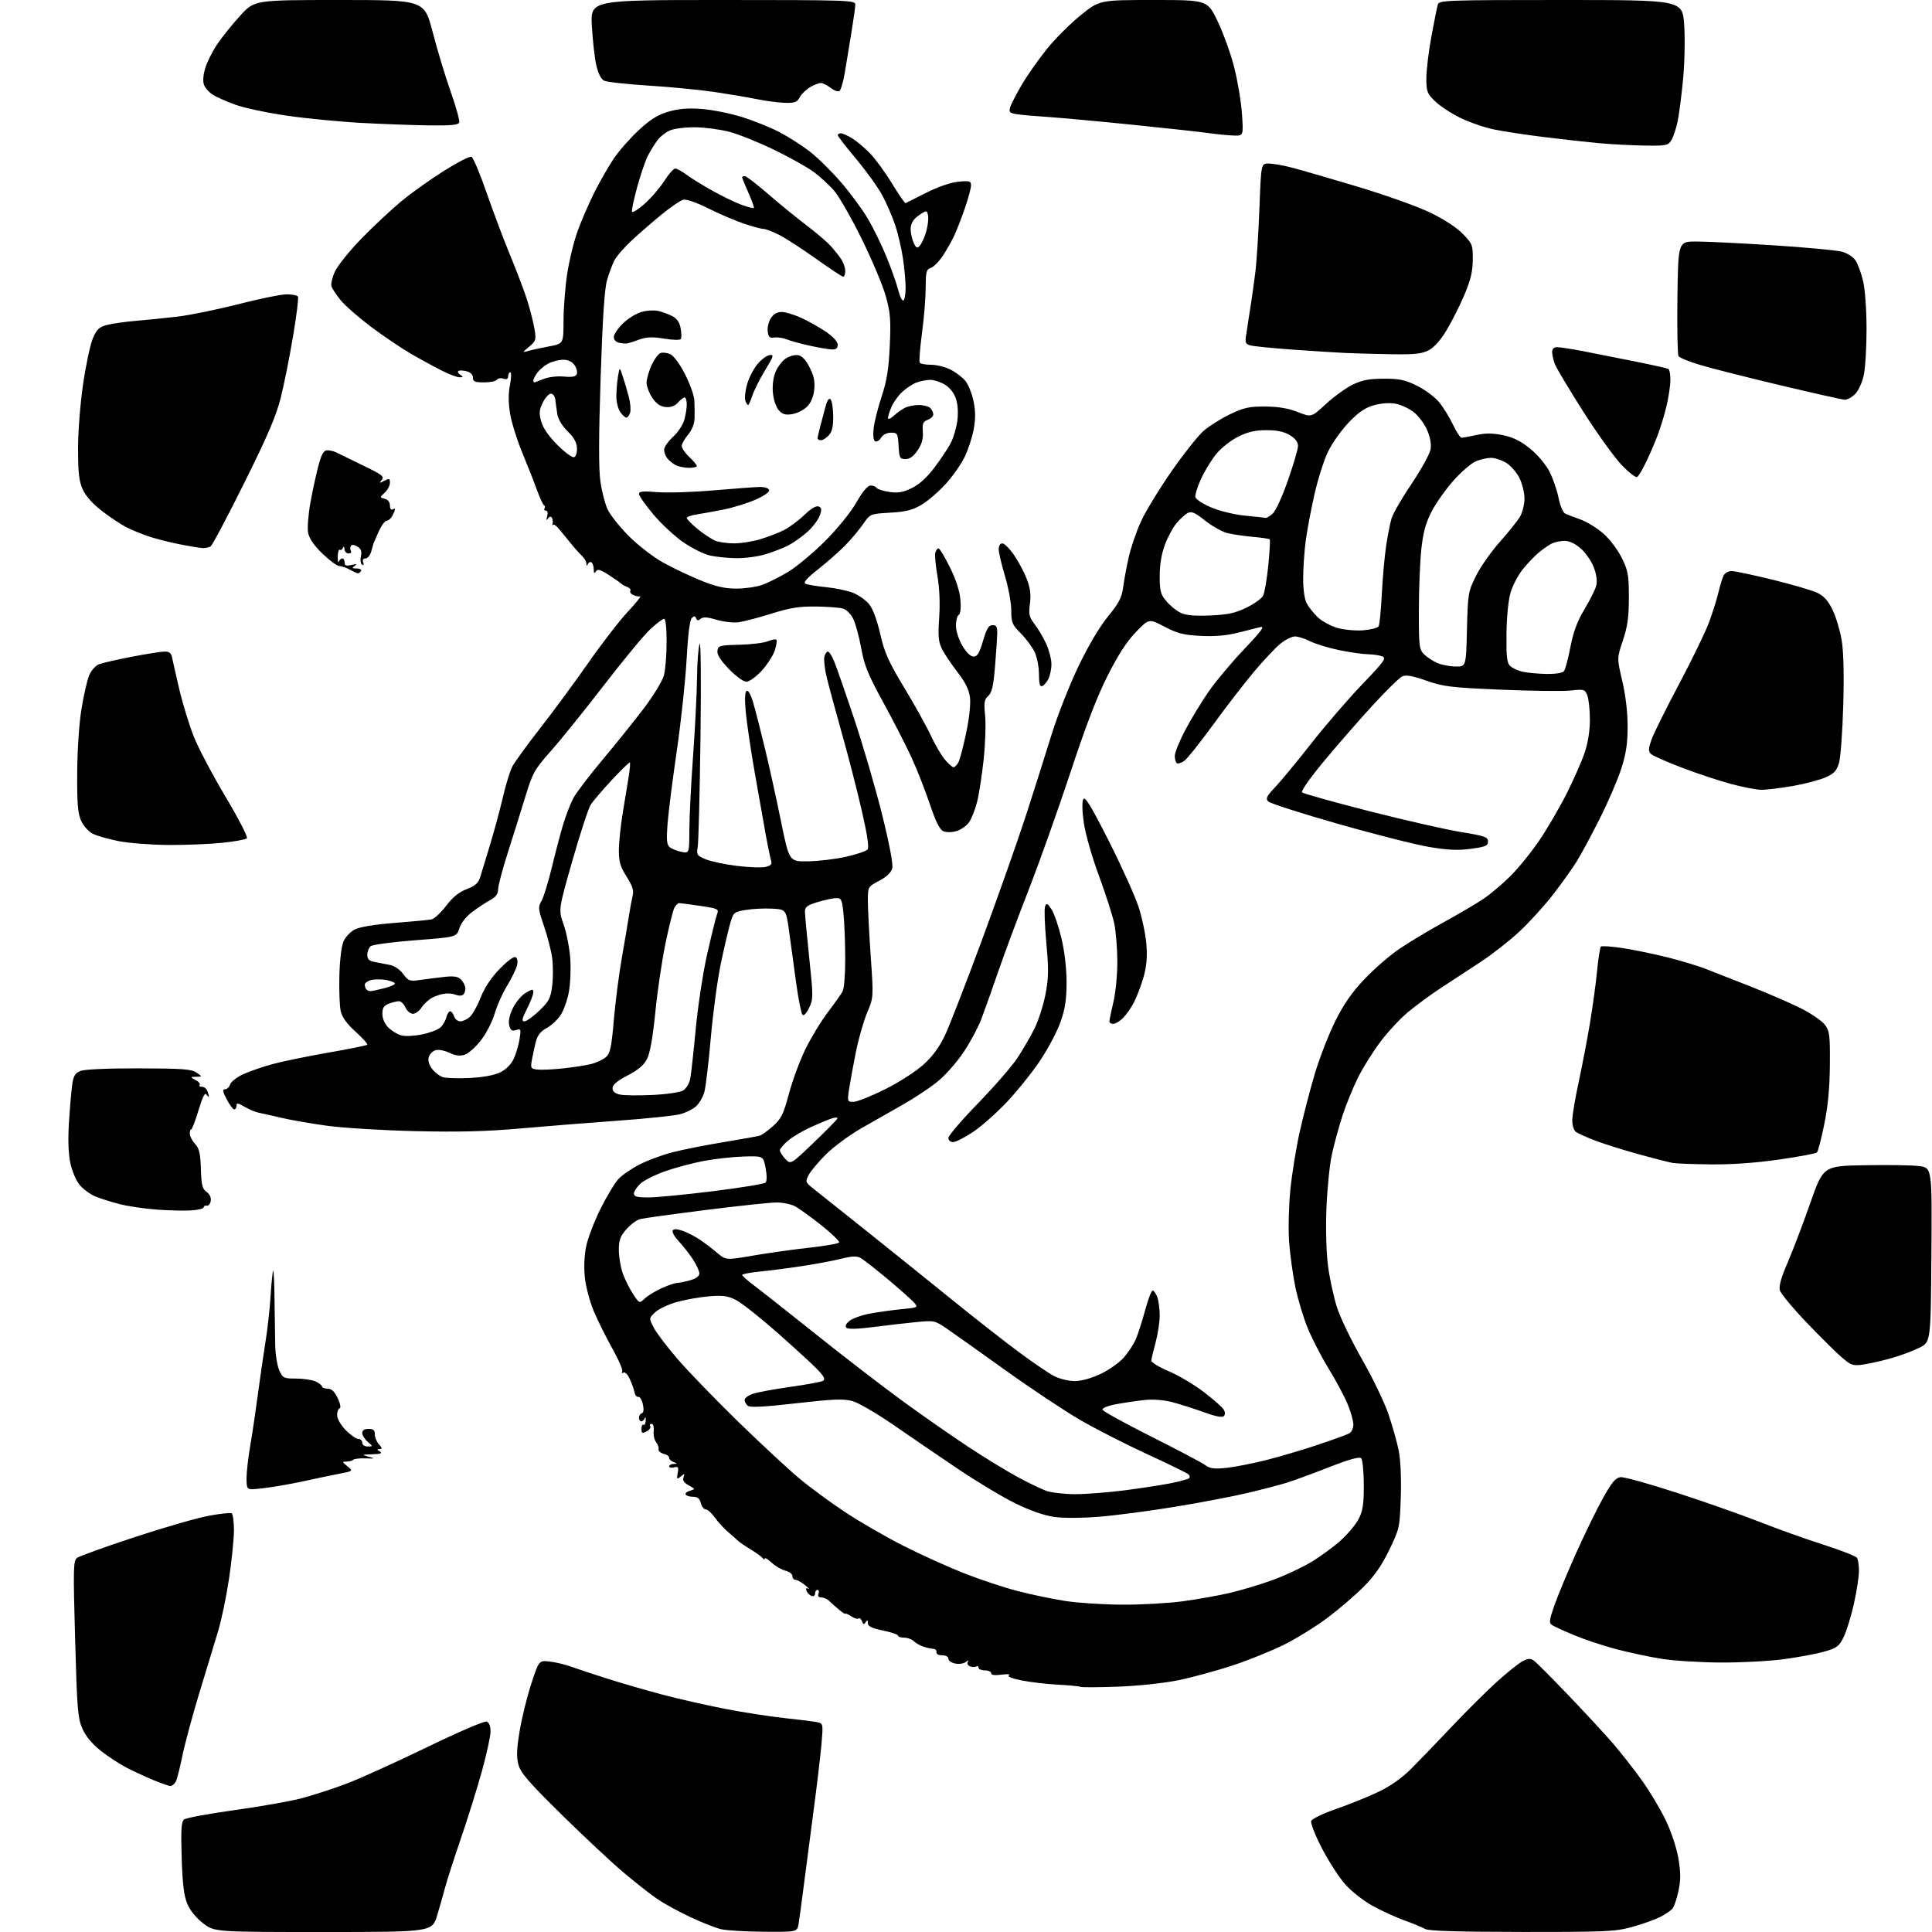 <?xml version="1.0" encoding="UTF-8" standalone="no"?>
<svg 
  version="1.1" 
  xmlns="http://www.w3.org/2000/svg" 
  xmlns:xlink="http://www.w3.org/1999/xlink" 
  xmlns:svg="http://www.w3.org/2000/svg"
  xmlns:rdf="http://www.w3.org/1999/02/22-rdf-syntax-ns#"
  xmlns:cc="http://creativecommons.org/ns#"
  xmlns:dc="http://purl.org/dc/elements/1.1/"
  viewBox="0 0 768 768"
  width="768"
  height="768"
>
<style>svg {background-color: white; }</style>"
<path stroke="none" fill="black" fill-rule="evenodd" d="M128.55,768.00C85.29,768.00 85.29,768.00 80.77,764.55C77.96,762.40 75.58,759.49 74.46,756.80C73.11,753.58 72.55,748.97 72.22,738.46C71.88,727.39 72.08,724.18 73.16,723.28C73.91,722.66 82.88,720.99 93.09,719.57C103.30,718.15 115.22,716.06 119.58,714.92C123.94,713.78 131.78,711.26 137.00,709.32C142.22,707.39 156.72,700.85 169.22,694.79C182.10,688.54 192.61,684.02 193.47,684.35C194.42,684.72 195.00,686.21 195.00,688.30C195.00,690.15 193.45,697.25 191.56,704.08C189.67,710.91 185.89,723.02 183.15,731.00C180.42,738.98 177.66,747.52 177.02,750.00C176.37,752.48 174.94,757.54 173.83,761.25C171.81,768.00 171.81,768.00 128.55,768.00zM303.70,767.90C296.44,767.84 288.76,767.39 286.63,766.89C284.49,766.39 279.02,764.23 274.45,762.09C269.89,759.95 263.98,756.72 261.33,754.92C258.67,753.11 252.57,748.31 247.76,744.26C242.96,740.20 231.86,729.82 223.10,721.19C210.20,708.49 206.97,704.74 206.09,701.50C205.25,698.41 205.37,695.33 206.59,688.00C207.46,682.77 209.54,674.35 211.21,669.27C214.24,660.05 214.24,660.05 218.37,660.47C220.64,660.71 224.53,661.63 227.00,662.52C229.47,663.42 236.26,665.65 242.07,667.49C247.88,669.33 257.78,672.19 264.07,673.84C270.36,675.49 281.35,677.97 288.50,679.35C295.65,680.73 306.23,682.37 312.00,682.98C317.77,683.59 323.57,684.32 324.87,684.60C327.21,685.09 327.24,685.23 326.55,693.30C326.16,697.81 324.74,709.83 323.38,720.00C322.03,730.17 320.27,743.67 319.46,750.00C318.65,756.33 317.75,762.96 317.45,764.75C316.91,768.00 316.91,768.00 303.70,767.90zM605.02,767.97C579.71,767.95 567.90,767.59 566.55,766.81C565.48,766.19 561.69,764.62 558.13,763.33C554.58,762.04 548.86,759.42 545.43,757.50C542.00,755.58 537.23,751.83 534.83,749.16C532.43,746.49 528.26,740.05 525.55,734.85C522.81,729.58 520.90,724.72 521.23,723.86C521.55,723.01 526.02,720.86 531.16,719.08C536.30,717.30 543.83,714.25 547.90,712.31C552.75,710.00 557.24,706.84 560.94,703.14C564.04,700.04 571.28,692.52 577.04,686.43C582.79,680.35 590.86,672.32 594.96,668.60C599.07,664.88 603.69,661.18 605.24,660.38C607.55,659.18 608.37,659.15 609.83,660.21C610.81,660.92 616.99,667.12 623.57,674.00C630.14,680.88 638.05,689.42 641.14,693.00C644.23,696.58 649.35,703.10 652.52,707.50C655.69,711.90 660.01,719.10 662.12,723.50C664.36,728.18 666.47,734.52 667.19,738.76C668.13,744.38 668.14,747.28 667.23,751.62C666.59,754.70 665.51,757.88 664.85,758.69C664.18,759.49 661.96,761.00 659.92,762.04C657.88,763.08 652.91,764.85 648.87,765.97C642.11,767.84 638.71,768.00 605.02,767.97zM67.71,709.96C67.05,709.93 64.03,708.88 61.00,707.62C57.98,706.35 53.22,704.16 50.44,702.74C47.66,701.32 43.00,698.28 40.09,695.98C36.62,693.23 34.09,690.21 32.76,687.18C30.92,683.03 30.63,679.47 29.86,651.54C29.06,622.93 29.13,620.40 30.69,619.25C31.62,618.56 41.86,614.88 53.44,611.07C65.02,607.25 78.26,603.43 82.85,602.57C87.44,601.71 91.60,601.25 92.10,601.56C92.59,601.87 93.00,604.90 93.00,608.31C92.99,611.71 92.12,620.35 91.05,627.50C89.98,634.65 88.01,644.10 86.68,648.50C85.34,652.90 81.99,663.92 79.23,673.00C76.47,682.08 73.43,693.33 72.49,698.00C71.55,702.67 70.37,707.29 69.86,708.25C69.35,709.21 68.38,709.98 67.71,709.96zM444.46,670.47C436.78,670.76 430.05,670.79 429.50,670.54C428.95,670.29 424.90,669.91 420.50,669.68C416.10,669.45 409.64,668.69 406.14,668.00C402.13,667.21 400.27,666.45 401.09,665.94C401.81,665.50 400.51,665.39 398.20,665.70C395.41,666.07 394.00,665.88 394.00,665.13C394.00,664.51 392.88,664.00 391.50,664.00C390.12,664.00 389.00,663.52 389.00,662.94C389.00,662.36 388.59,662.13 388.09,662.44C387.59,662.75 386.47,662.73 385.60,662.40C384.72,662.06 384.32,661.28 384.70,660.65C385.20,659.81 385.00,659.81 383.94,660.66C383.15,661.30 381.26,661.59 379.75,661.29C378.24,661.00 377.00,660.14 377.00,659.38C377.00,658.57 375.96,658.00 374.50,658.00C373.03,658.00 372.10,657.48 372.25,656.75C372.39,656.06 371.82,655.47 371.00,655.44C370.18,655.41 368.40,655.01 367.05,654.56C365.70,654.11 363.98,653.12 363.23,652.37C362.47,651.62 360.76,651.00 359.43,651.00C358.09,651.00 357.00,650.64 357.00,650.20C357.00,649.76 354.30,648.84 351.00,648.16C346.50,647.23 345.00,646.49 344.98,645.21C344.97,643.89 344.78,643.81 344.12,644.83C343.45,645.89 343.14,645.81 342.62,644.44C342.25,643.49 341.66,643.00 341.31,643.36C340.95,643.72 339.61,643.32 338.33,642.48C337.05,641.64 336.00,641.19 336.00,641.47C336.00,641.75 334.82,640.98 333.37,639.74C331.92,638.51 330.15,636.94 329.44,636.25C328.73,635.56 327.39,635.00 326.46,635.00C325.38,635.00 324.99,634.47 325.36,633.50C325.68,632.67 325.50,632.00 324.97,632.00C324.44,632.00 324.00,632.66 324.00,633.47C324.00,634.33 323.41,634.71 322.58,634.39C321.79,634.09 320.90,633.18 320.59,632.37C320.22,631.42 320.46,631.12 321.26,631.53C321.94,631.89 321.38,631.24 320.00,630.11C318.62,628.97 316.94,628.03 316.25,628.02C315.56,628.01 315.00,627.33 315.00,626.52C315.00,625.70 313.76,624.75 312.25,624.39C310.74,624.03 308.26,622.59 306.75,621.18C305.24,619.78 303.99,619.05 303.98,619.56C303.98,620.08 303.64,620.03 303.23,619.45C302.83,618.87 300.70,617.31 298.50,615.98C296.30,614.66 293.99,613.08 293.36,612.47C292.73,611.86 290.93,610.27 289.35,608.93C287.77,607.59 285.44,605.04 284.17,603.25C282.90,601.46 281.27,600.00 280.54,600.00C279.81,600.00 278.93,598.88 278.59,597.50C278.14,595.69 277.29,595.00 275.54,595.00C274.21,595.00 272.87,594.60 272.57,594.11C272.27,593.63 273.03,592.94 274.26,592.59C276.48,591.95 276.48,591.93 273.79,590.46C271.85,589.40 271.26,588.48 271.72,587.24C272.30,585.70 272.18,585.66 270.64,586.91C269.05,588.20 268.95,588.08 269.40,585.56C269.83,583.20 269.62,582.87 267.95,583.30C266.88,583.58 266.00,583.40 266.00,582.91C266.00,582.41 266.79,581.97 267.75,581.93C269.36,581.87 269.35,581.80 267.68,581.14C266.67,580.75 265.91,579.99 265.99,579.46C266.06,578.93 265.08,578.24 263.81,577.91C262.54,577.59 261.63,576.75 261.79,576.06C261.94,575.36 261.50,574.11 260.81,573.27C260.12,572.43 259.68,570.46 259.85,568.87C260.02,567.22 259.67,566.00 259.02,566.00C258.39,566.00 258.15,566.43 258.47,566.95C258.79,567.47 258.14,568.39 257.03,568.99C255.29,569.91 255.00,569.77 255.00,567.98C255.00,566.82 255.36,566.10 255.79,566.37C256.23,566.64 256.63,565.88 256.69,564.68C256.75,563.48 256.58,563.06 256.31,563.75C256.05,564.44 255.42,565.00 254.92,565.00C254.41,565.00 254.00,564.36 254.00,563.58C254.00,562.80 254.51,562.00 255.13,561.79C255.85,561.55 256.00,560.28 255.55,558.23C255.17,556.48 254.35,555.15 253.74,555.27C253.12,555.40 252.45,554.60 252.24,553.50C252.03,552.40 251.19,550.03 250.37,548.23C249.51,546.32 248.43,545.24 247.79,545.63C247.17,546.02 246.97,545.85 247.34,545.26C247.70,544.68 245.97,540.61 243.50,536.21C241.03,531.82 237.70,525.13 236.10,521.36C234.50,517.59 232.88,511.53 232.49,507.89C232.06,503.80 232.26,499.05 233.02,495.39C233.69,492.15 236.26,485.45 238.72,480.50C241.19,475.55 244.40,470.22 245.85,468.66C247.31,467.09 251.14,464.47 254.36,462.84C257.58,461.20 263.46,459.03 267.44,458.02C271.41,457.00 280.48,455.20 287.58,454.03C294.69,452.85 301.18,451.69 302.00,451.45C302.82,451.21 305.20,449.49 307.29,447.63C310.56,444.71 311.42,442.98 313.58,434.88C314.96,429.72 317.87,421.81 320.05,417.29C322.23,412.78 326.25,406.13 328.98,402.52C331.72,398.91 334.41,395.10 334.98,394.04C335.54,392.99 336.00,387.26 335.99,381.32C335.99,375.37 335.70,367.46 335.35,363.75C334.78,357.68 334.49,357.00 332.54,357.00C331.34,357.00 328.03,357.69 325.18,358.54C320.98,359.79 320.00,360.49 319.98,362.29C319.97,363.50 320.73,371.80 321.68,380.73C323.31,396.15 323.31,397.14 321.64,400.62C320.62,402.78 319.53,403.92 319.00,403.40C318.51,402.90 317.40,397.32 316.52,391.00C315.65,384.68 314.39,375.45 313.72,370.50C312.50,361.50 312.50,361.50 306.89,361.20C303.80,361.04 299.09,361.27 296.42,361.72C291.75,362.50 291.53,362.69 290.28,367.02C289.56,369.48 287.88,376.68 286.55,383.00C285.22,389.32 283.42,402.60 282.56,412.50C281.70,422.40 280.54,432.11 280.00,434.07C279.45,436.04 277.99,438.59 276.75,439.73C275.51,440.88 272.65,442.31 270.39,442.91C268.13,443.51 257.11,444.66 245.89,445.47C234.68,446.27 217.18,447.67 207.00,448.57C193.26,449.78 182.45,450.05 165.00,449.64C152.07,449.34 136.32,448.37 130.00,447.50C123.67,446.63 115.58,445.23 112.00,444.38C108.42,443.54 104.38,442.63 103.00,442.36C101.62,442.10 99.04,441.03 97.25,439.98C94.60,438.42 94.00,438.34 94.00,439.53C94.00,440.34 93.60,441.00 93.10,441.00C92.61,441.00 91.26,439.20 90.12,437.00C88.48,433.86 88.34,433.00 89.45,433.00C90.23,433.00 91.14,432.14 91.47,431.09C91.80,430.04 94.08,428.24 96.53,427.09C98.98,425.94 104.25,424.11 108.24,423.02C112.23,421.93 122.25,419.87 130.50,418.44C138.75,417.00 145.72,415.59 146.00,415.31C146.28,415.02 144.19,412.70 141.37,410.14C137.90,407.00 135.98,404.37 135.45,402.00C135.01,400.07 134.76,393.80 134.90,388.06C135.03,382.09 135.71,376.22 136.49,374.37C137.24,372.58 139.25,370.40 140.99,369.50C142.98,368.47 148.82,367.51 156.82,366.88C163.80,366.33 170.41,365.70 171.51,365.48C172.62,365.26 175.24,362.84 177.33,360.10C179.97,356.63 182.46,354.61 185.53,353.44C188.93,352.14 190.15,351.05 190.90,348.63C191.44,346.91 193.23,341.00 194.90,335.50C196.56,330.00 198.84,321.54 199.96,316.69C201.09,311.85 202.74,306.46 203.64,304.73C204.54,303.00 209.50,296.16 214.67,289.54C219.85,282.92 228.45,271.24 233.79,263.60C239.13,255.95 246.19,246.80 249.48,243.27C252.77,239.74 255.02,236.95 254.48,237.08C253.94,237.21 252.72,236.97 251.76,236.55C250.80,236.13 250.26,235.38 250.57,234.89C250.88,234.39 250.31,233.68 249.31,233.32C248.32,232.95 247.28,232.38 247.00,232.06C246.72,231.74 244.53,230.20 242.12,228.64C238.64,226.38 237.57,226.08 236.89,227.15C236.26,228.14 236.03,227.91 236.02,226.31C236.01,225.10 235.59,223.86 235.09,223.55C234.58,223.24 233.94,223.55 233.66,224.24C233.32,225.10 233.13,225.01 233.08,223.97C233.04,223.13 232.21,221.73 231.25,220.86C230.29,219.98 228.15,217.58 226.50,215.52C224.85,213.46 222.76,210.91 221.85,209.85C220.94,208.79 220.00,208.27 219.76,208.71C219.52,209.14 219.48,208.90 219.67,208.16C219.85,207.42 219.72,206.36 219.38,205.80C218.98,205.16 218.40,205.29 217.81,206.14C217.15,207.09 217.06,206.82 217.50,205.25C217.89,203.87 217.70,203.00 217.01,203.00C216.39,203.00 216.14,202.59 216.45,202.09C216.76,201.58 216.67,201.02 216.26,200.84C215.84,200.65 214.53,197.80 213.34,194.50C212.15,191.20 209.52,184.53 207.50,179.68C205.49,174.82 203.36,167.98 202.78,164.47C202.06,160.14 202.04,156.46 202.72,153.04C203.26,150.27 203.33,148.00 202.86,148.00C202.39,148.00 202.00,148.71 202.00,149.57C202.00,150.66 201.42,150.95 200.08,150.53C199.03,150.19 197.88,150.39 197.53,150.96C197.17,151.53 194.88,152.00 192.44,152.00C188.75,152.00 188.00,151.68 188.00,150.11C188.00,148.90 187.05,147.98 185.38,147.56C183.94,147.20 182.49,147.17 182.16,147.51C181.83,147.84 182.22,148.53 183.03,149.04C184.26,149.82 184.21,149.97 182.72,149.98C181.74,149.99 178.59,148.82 175.72,147.38C172.85,145.93 167.35,142.94 163.50,140.71C159.65,138.49 152.43,133.62 147.45,129.88C142.47,126.13 137.04,121.37 135.38,119.29C133.72,117.20 132.10,114.78 131.77,113.90C131.45,113.03 132.05,110.37 133.11,108.01C134.17,105.64 138.96,99.68 143.77,94.75C148.57,89.82 155.77,83.10 159.76,79.82C163.75,76.54 171.32,71.16 176.58,67.85C181.84,64.54 186.71,62.06 187.40,62.33C188.10,62.59 190.82,69.04 193.45,76.66C196.08,84.27 200.38,95.67 203.01,102.00C205.63,108.33 208.68,116.42 209.77,120.00C210.87,123.58 212.09,128.50 212.50,130.95C213.18,135.05 213.02,135.58 210.37,137.80C207.54,140.18 207.53,140.20 210.00,139.50C211.38,139.10 215.09,138.30 218.25,137.70C224.00,136.62 224.00,136.62 224.01,127.56C224.01,122.58 224.66,114.21 225.45,108.97C226.24,103.73 228.09,96.08 229.57,91.97C231.04,87.86 234.06,80.90 236.26,76.50C238.47,72.10 241.97,66.00 244.04,62.95C246.11,59.89 250.57,54.84 253.94,51.71C258.58,47.42 261.46,45.63 265.75,44.38C269.89,43.18 273.47,42.89 279.01,43.32C283.19,43.64 290.40,45.10 295.05,46.55C299.70,48.01 306.43,50.73 310.00,52.60C313.57,54.47 319.06,58.01 322.20,60.47C325.33,62.93 330.89,68.45 334.54,72.72C338.20,77.00 342.92,83.42 345.03,87.00C347.14,90.58 350.44,97.33 352.36,102.02C354.28,106.70 356.39,112.66 357.04,115.25C357.70,117.85 358.63,119.73 359.12,119.43C359.60,119.13 360.00,116.86 360.00,114.38C360.00,111.91 359.52,106.65 358.94,102.69C358.35,98.74 356.96,92.80 355.86,89.50C354.75,86.20 352.47,80.92 350.79,77.77C349.12,74.62 344.44,68.10 340.40,63.27C336.36,58.45 333.04,54.16 333.03,53.75C333.01,53.34 333.56,53.00 334.25,53.00C334.94,53.01 336.95,53.89 338.72,54.97C340.49,56.05 343.69,58.74 345.83,60.95C347.98,63.15 351.93,68.57 354.61,72.98C357.30,77.39 359.72,80.89 360.00,80.75C360.27,80.61 363.98,78.75 368.24,76.60C372.96,74.23 377.92,72.52 380.99,72.23C385.46,71.80 386.00,71.96 386.00,73.70C386.00,74.77 384.93,78.77 383.62,82.57C382.32,86.38 380.42,91.30 379.40,93.50C378.39,95.70 376.30,99.38 374.78,101.68C373.25,103.98 371.10,106.15 370.00,106.50C368.25,107.06 368.00,108.02 367.98,114.32C367.97,118.27 367.31,126.40 366.51,132.39C365.71,138.39 365.30,143.67 365.59,144.14C365.88,144.62 367.91,145.00 370.10,145.00C372.29,145.00 375.82,145.89 377.95,146.97C380.07,148.06 382.73,150.11 383.85,151.53C384.97,152.96 386.39,156.55 387.00,159.51C387.81,163.40 387.82,166.51 387.05,170.70C386.46,173.89 384.83,178.86 383.42,181.75C382.01,184.64 378.58,189.49 375.79,192.54C373.01,195.58 368.71,199.26 366.23,200.71C362.71,202.78 360.02,203.45 353.82,203.80C345.92,204.26 345.92,204.26 343.07,208.38C341.50,210.65 338.26,214.49 335.86,216.93C333.46,219.36 328.65,223.60 325.16,226.34C320.76,229.80 319.23,231.54 320.16,232.03C320.90,232.42 324.57,233.04 328.32,233.40C332.07,233.77 336.90,234.78 339.07,235.64C341.24,236.51 344.09,238.50 345.40,240.07C346.94,241.89 348.55,246.17 349.88,251.93C351.62,259.50 353.17,262.96 359.53,273.51C363.70,280.43 368.44,288.96 370.06,292.48C371.69,296.00 374.18,300.25 375.60,301.94C377.02,303.62 378.57,305.00 379.05,305.00C379.54,305.00 380.40,304.12 380.98,303.04C381.56,301.96 382.95,296.67 384.08,291.29C385.32,285.35 385.91,279.80 385.57,277.18C385.18,274.13 383.72,271.18 380.62,267.18C378.20,264.05 375.43,259.94 374.48,258.04C373.04,255.19 372.84,252.99 373.34,245.54C373.73,239.84 373.47,233.73 372.65,229.00C371.93,224.88 371.54,220.71 371.79,219.75C372.03,218.79 372.61,218.00 373.06,218.00C373.52,218.00 375.57,221.39 377.62,225.54C380.02,230.41 381.50,234.96 381.78,238.41C382.06,241.71 381.80,244.00 381.11,244.43C380.50,244.81 380.00,246.74 380.00,248.72C380.00,250.78 381.09,254.19 382.54,256.66C384.14,259.39 385.80,261.00 387.01,261.00C388.50,261.00 389.34,259.61 390.77,254.75C392.21,249.86 393.03,248.50 394.55,248.50C396.13,248.50 396.48,249.17 396.41,252.00C396.36,253.93 395.95,259.88 395.51,265.23C394.89,272.76 394.29,275.34 392.84,276.64C391.26,278.07 391.07,279.25 391.60,284.41C391.94,287.76 391.68,295.64 391.01,301.92C390.35,308.20 389.16,315.85 388.37,318.92C387.59,321.99 386.12,325.62 385.12,326.99C384.12,328.36 381.87,329.89 380.14,330.39C378.25,330.93 376.16,330.93 374.95,330.39C373.52,329.75 371.93,326.52 369.57,319.49C367.72,314.00 364.40,305.57 362.18,300.77C359.96,295.97 354.92,286.16 350.98,278.97C345.04,268.12 343.57,264.49 342.35,257.70C341.54,253.19 340.12,247.94 339.19,246.04C338.19,243.99 336.48,242.29 335.00,241.89C333.62,241.51 328.79,241.15 324.26,241.10C317.78,241.02 314.05,241.62 306.76,243.90C301.67,245.49 295.80,247.04 293.73,247.34C291.63,247.64 287.73,247.22 284.91,246.38C281.19,245.27 279.50,245.17 278.52,245.98C277.54,246.80 277.07,246.75 276.72,245.79C276.36,244.80 275.96,244.77 275.01,245.67C274.20,246.43 273.47,252.22 272.93,262.17C272.47,270.60 270.72,286.91 269.04,298.42C267.36,309.92 265.71,322.98 265.36,327.44C264.87,333.92 265.04,335.78 266.22,336.76C267.03,337.44 269.11,338.27 270.85,338.62C274.00,339.25 274.00,339.25 274.03,329.88C274.04,324.72 274.71,311.50 275.51,300.50C276.30,289.50 277.01,275.55 277.08,269.50C277.14,263.45 277.60,257.38 278.08,256.00C278.60,254.52 278.75,269.87 278.45,293.50C278.16,315.50 277.67,334.96 277.35,336.75C276.82,339.77 277.05,340.12 280.52,341.57C282.58,342.43 288.19,343.62 292.99,344.21C297.79,344.80 302.93,344.98 304.42,344.61C306.47,344.10 306.97,343.49 306.52,342.08C306.20,341.06 305.29,336.68 304.49,332.36C303.70,328.04 301.72,316.85 300.08,307.50C298.45,298.15 296.81,287.07 296.43,282.89C295.99,277.92 296.11,275.05 296.80,274.62C297.43,274.23 298.49,276.16 299.44,279.44C300.32,282.45 302.42,290.67 304.12,297.71C305.82,304.74 308.67,317.70 310.46,326.50C313.72,342.50 313.72,342.50 321.19,342.39C325.29,342.33 332.07,341.52 336.25,340.59C340.42,339.66 344.29,338.35 344.85,337.69C345.54,336.85 344.81,331.96 342.51,321.99C340.68,314.02 337.09,300.10 334.53,291.06C331.98,282.01 329.28,272.01 328.53,268.82C327.79,265.63 327.42,262.12 327.71,261.01C328.00,259.90 328.62,259.00 329.10,259.00C329.58,259.00 330.66,260.66 331.51,262.68C332.36,264.70 335.93,274.94 339.44,285.43C342.96,295.92 347.97,313.07 350.58,323.54C353.58,335.56 355.09,343.52 354.68,345.14C354.25,346.83 352.51,348.51 349.52,350.10C345.00,352.50 345.00,352.50 344.99,358.00C344.98,361.02 345.49,370.93 346.12,380.00C347.26,396.50 347.26,396.50 344.69,402.57C343.28,405.91 341.23,413.11 340.15,418.57C339.06,424.03 337.86,430.64 337.47,433.25C336.80,437.85 336.85,438.00 339.30,438.00C340.68,438.00 346.34,435.74 351.86,432.98C357.58,430.11 364.17,425.87 367.20,423.10C370.83,419.78 373.52,416.09 375.72,411.38C377.50,407.59 384.18,390.36 390.57,373.07C396.95,355.78 404.81,333.51 408.02,323.57C411.23,313.63 415.73,299.43 418.02,292.00C420.31,284.57 425.07,272.48 428.59,265.11C432.61,256.72 437.01,249.26 440.40,245.11C444.81,239.72 445.93,237.58 446.46,233.50C446.82,230.75 447.82,225.35 448.68,221.50C449.55,217.65 451.73,211.28 453.52,207.36C455.31,203.43 460.74,194.49 465.60,187.50C470.45,180.51 476.24,173.21 478.46,171.27C480.68,169.34 485.43,166.36 489.00,164.65C494.54,162.01 496.61,161.56 503.00,161.61C508.19,161.64 512.17,162.32 515.91,163.79C521.31,165.93 521.31,165.93 527.03,160.63C530.18,157.72 534.94,154.27 537.62,152.95C541.41,151.10 544.18,150.56 550.00,150.54C556.24,150.51 558.46,150.97 563.23,153.31C566.38,154.86 570.33,157.79 572.01,159.81C573.69,161.84 576.19,165.86 577.56,168.75C578.94,171.64 580.47,174.00 580.98,174.00C581.49,174.00 584.16,173.52 586.92,172.92C590.60,172.14 593.44,172.16 597.54,173.01C601.56,173.84 604.57,175.34 608.27,178.36C611.18,180.73 614.49,184.65 615.91,187.42C617.29,190.10 618.92,194.78 619.53,197.83C620.13,200.87 621.28,203.69 622.07,204.09C622.85,204.50 625.60,205.56 628.17,206.46C630.73,207.36 634.87,209.90 637.36,212.09C639.90,214.32 643.12,218.58 644.69,221.79C647.20,226.89 647.50,228.57 647.50,237.50C647.50,245.37 646.99,249.00 645.13,254.57C642.75,261.65 642.75,261.65 644.88,270.70C646.21,276.40 647.00,283.08 647.00,288.75C647.00,295.64 646.41,299.58 644.46,305.62C643.07,309.96 639.21,318.90 635.89,325.50C632.57,332.10 628.45,339.75 626.73,342.50C625.02,345.25 620.81,351.14 617.37,355.59C613.94,360.04 607.87,366.71 603.88,370.41C599.89,374.10 592.99,379.50 588.56,382.40C584.13,385.31 577.15,389.87 573.05,392.55C568.95,395.23 562.98,399.60 559.79,402.25C556.59,404.91 551.56,410.33 548.60,414.29C545.64,418.26 541.65,424.65 539.75,428.50C537.84,432.35 535.10,439.10 533.66,443.50C532.22,447.90 530.31,454.88 529.42,459.00C528.53,463.12 527.57,472.80 527.27,480.50C526.96,488.85 527.22,498.09 527.93,503.39C528.58,508.27 530.16,515.59 531.45,519.64C532.74,523.69 537.22,532.99 541.41,540.32C545.61,547.64 550.34,557.47 551.94,562.15C553.53,566.84 555.38,573.42 556.04,576.79C556.76,580.44 557.08,587.90 556.83,595.21C556.43,607.23 556.33,607.69 552.23,616.15C549.23,622.35 546.33,626.51 542.00,630.84C538.67,634.17 532.30,639.64 527.83,643.00C523.37,646.37 515.62,651.18 510.63,653.69C505.63,656.20 496.28,659.98 489.85,662.09C483.41,664.20 473.71,666.84 468.29,667.94C462.69,669.08 452.38,670.18 444.46,670.47zM684.00,660.88C676.02,660.84 665.52,660.19 660.66,659.43C655.80,658.67 647.57,656.92 642.37,655.54C637.18,654.16 629.68,651.67 625.72,650.00C621.75,648.34 617.83,646.55 617.00,646.02C615.69,645.19 615.80,644.20 617.85,638.28C619.15,634.55 623.03,625.20 626.48,617.50C629.92,609.80 634.76,599.90 637.22,595.50C640.73,589.21 642.22,587.44 644.18,587.20C645.55,587.03 655.86,589.90 667.09,593.57C678.31,597.23 693.05,602.43 699.84,605.11C706.62,607.79 717.85,611.80 724.79,614.02C731.73,616.24 737.76,618.60 738.19,619.28C738.62,619.95 738.97,622.30 738.96,624.50C738.96,626.70 738.07,632.51 736.98,637.42C735.90,642.33 734.08,648.27 732.94,650.62C731.09,654.44 730.27,655.07 725.30,656.51C722.24,657.41 714.95,658.77 709.11,659.55C703.28,660.33 691.98,660.93 684.00,660.88zM446.00,637.88C453.43,637.93 464.29,637.32 470.14,636.54C475.99,635.77 484.55,634.23 489.16,633.14C493.77,632.04 501.33,629.76 505.96,628.07C510.60,626.38 517.37,623.23 521.02,621.06C524.67,618.89 530.01,615.00 532.88,612.42C535.75,609.84 539.01,605.94 540.13,603.75C541.75,600.57 542.15,597.87 542.14,590.25C542.12,585.00 541.65,580.25 541.08,579.68C540.37,578.97 536.38,580.08 528.27,583.25C521.80,585.79 514.25,588.56 511.50,589.41C508.75,590.26 501.77,592.08 496.00,593.45C490.23,594.83 477.26,597.30 467.19,598.95C457.12,600.61 443.55,602.39 437.04,602.92C430.05,603.48 422.67,603.52 419.03,603.00C415.13,602.45 409.49,600.48 403.68,597.64C398.63,595.17 388.43,589.05 381.00,584.05C373.57,579.05 362.02,571.17 355.33,566.54C348.64,561.91 341.21,557.59 338.83,556.94C335.28,555.98 331.25,556.14 316.53,557.82C303.75,559.28 298.19,559.57 297.28,558.82C296.57,558.23 296.00,557.18 296.00,556.48C296.00,555.77 297.44,554.69 299.20,554.08C300.96,553.47 307.69,552.22 314.16,551.31C320.63,550.41 326.50,549.31 327.20,548.88C328.14,548.30 327.55,547.12 324.99,544.43C323.07,542.43 315.90,535.85 309.06,529.81C302.21,523.78 294.81,517.92 292.60,516.79C289.28,515.10 287.41,514.84 281.82,515.31C278.11,515.62 272.35,516.64 269.04,517.57C265.72,518.50 261.87,520.32 260.48,521.61C257.94,523.96 257.94,523.96 259.87,527.75C260.93,529.83 265.31,535.58 269.59,540.52C273.88,545.46 284.66,556.59 293.56,565.26C302.46,573.92 313.28,583.98 317.62,587.60C321.95,591.23 330.23,597.32 336.00,601.13C341.77,604.95 352.12,610.93 359.00,614.42C365.88,617.92 376.78,622.85 383.23,625.39C389.68,627.93 399.35,631.14 404.73,632.52C410.10,633.90 418.55,635.65 423.50,636.42C428.45,637.18 438.57,637.84 446.00,637.88zM427.16,593.96C431.37,593.98 440.37,593.29 447.16,592.42C453.95,591.54 462.34,590.24 465.81,589.53C469.27,588.81 472.39,587.94 472.74,587.59C473.08,587.25 472.95,586.56 472.43,586.07C471.92,585.58 464.53,581.97 456.01,578.05C447.49,574.13 435.49,568.00 429.34,564.43C423.19,560.86 409.91,552.03 399.83,544.80C389.75,537.58 379.26,530.14 376.53,528.26C371.69,524.93 371.38,524.86 364.53,525.52C360.66,525.89 353.00,526.77 347.50,527.48C341.11,528.31 337.14,528.43 336.50,527.82C335.84,527.19 336.25,526.25 337.68,525.07C338.89,524.09 342.49,522.80 345.68,522.20C348.88,521.60 354.56,520.80 358.30,520.43C365.03,519.76 365.07,519.74 363.30,517.73C362.31,516.61 357.57,512.41 352.76,508.39C347.96,504.37 343.12,500.60 342.02,500.01C340.55,499.22 338.50,499.33 334.26,500.40C331.09,501.20 324.00,502.52 318.50,503.34C313.00,504.17 305.46,505.13 301.75,505.50C298.04,505.86 295.01,506.46 295.03,506.83C295.05,507.20 297.17,509.07 299.74,511.00C302.32,512.92 313.44,521.70 324.46,530.50C335.48,539.31 351.02,551.27 359.00,557.08C366.98,562.89 378.79,571.12 385.25,575.37C391.71,579.61 400.44,584.94 404.66,587.21C408.87,589.49 413.93,591.92 415.91,592.63C417.88,593.33 422.95,593.93 427.16,593.96zM100.25,591.99C98.26,592.00 98.00,591.50 98.00,587.63C98.00,585.23 98.65,579.49 99.45,574.88C100.24,570.27 101.61,561.10 102.48,554.50C103.35,547.90 104.72,538.45 105.52,533.50C106.33,528.55 107.26,520.23 107.58,515.00C107.91,509.77 108.37,505.31 108.59,505.08C108.82,504.85 109.06,509.92 109.12,516.33C109.19,522.75 109.32,531.04 109.40,534.75C109.48,538.46 110.21,542.96 111.02,544.75C112.40,547.81 112.79,548.00 117.70,548.00C120.56,548.00 124.05,548.52 125.45,549.16C126.85,549.80 128.00,550.70 128.00,551.16C128.00,551.62 129.01,552.01 130.25,552.03C131.85,552.06 133.00,553.14 134.25,555.78C135.27,557.96 135.58,559.64 135.00,559.83C134.45,560.02 134.00,561.25 134.00,562.57C134.00,563.94 135.46,566.46 137.42,568.48C139.30,570.42 141.55,572.00 142.42,572.00C143.29,572.00 144.00,572.67 144.00,573.50C144.00,574.37 144.91,575.00 146.15,575.00C148.31,575.00 148.31,575.00 146.15,573.13C144.97,572.11 144.00,570.53 144.00,569.63C144.00,568.56 144.85,568.00 146.50,568.00C148.40,568.00 149.00,568.52 149.00,570.17C149.00,571.37 149.74,573.17 150.65,574.17C151.97,575.63 152.02,576.00 150.90,576.02C149.76,576.03 149.78,576.21 151.00,577.00C152.10,577.71 151.30,578.00 148.00,578.10C143.81,578.23 143.71,578.29 146.50,579.05C149.25,579.79 149.14,579.85 145.29,579.72C142.98,579.64 140.77,579.90 140.38,580.29C139.99,580.68 138.79,581.00 137.72,581.00C135.93,581.00 135.96,581.15 138.11,582.88C140.43,584.77 140.43,584.77 134.47,585.92C131.18,586.56 125.58,587.73 122.00,588.53C118.42,589.33 112.58,590.43 109.00,590.98C105.42,591.53 101.49,591.99 100.25,591.99zM487.50,583.51C490.80,583.16 497.93,581.76 503.35,580.40C508.76,579.03 517.99,576.30 523.85,574.33C529.71,572.37 535.29,570.34 536.25,569.84C537.27,569.31 537.99,567.80 537.98,566.21C537.96,564.72 536.91,561.02 535.64,558.00C534.37,554.98 531.04,548.77 528.24,544.21C525.45,539.66 521.71,532.46 519.95,528.23C518.19,524.00 515.93,516.53 514.92,511.63C513.92,506.74 512.80,498.63 512.44,493.62C512.08,488.57 512.30,479.36 512.93,473.00C513.56,466.68 515.23,456.32 516.64,450.00C518.05,443.68 520.73,433.32 522.61,427.00C524.49,420.68 528.15,411.23 530.75,406.00C534.21,399.06 537.37,394.51 542.49,389.12C546.35,385.05 552.65,379.61 556.50,377.03C560.35,374.44 568.23,369.72 574.00,366.54C579.77,363.36 586.75,359.26 589.50,357.44C592.25,355.62 597.13,351.51 600.36,348.31C603.58,345.12 608.81,338.65 611.99,333.95C615.17,329.25 620.05,320.87 622.84,315.32C625.62,309.78 628.82,302.50 629.95,299.15C631.24,295.32 632.00,290.48 632.00,286.10C632.00,282.27 631.55,277.95 631.01,276.51C630.05,274.00 629.78,273.92 624.26,274.50C621.09,274.83 608.60,274.67 596.50,274.15C576.68,273.30 573.76,272.95 567.00,270.57C561.58,268.66 558.93,268.18 557.46,268.85C556.33,269.35 551.13,274.43 545.89,280.13C540.65,285.84 531.94,295.81 526.53,302.30C520.81,309.18 517.08,314.47 517.60,314.98C518.10,315.47 530.04,318.81 544.15,322.41C558.25,326.01 574.68,329.75 580.65,330.73C590.24,332.29 591.50,332.73 591.50,334.50C591.50,336.21 590.53,336.63 584.72,337.41C579.59,338.10 575.56,337.93 568.22,336.70C562.87,335.81 546.59,331.69 532.03,327.54C517.48,323.39 504.95,319.37 504.19,318.62C503.02,317.44 503.43,316.58 506.94,312.87C509.22,310.47 515.66,302.65 521.27,295.50C526.87,288.35 535.96,277.82 541.45,272.09C550.24,262.94 551.20,261.59 549.47,260.91C548.39,260.49 545.79,260.11 543.71,260.07C541.62,260.03 536.47,259.29 532.26,258.42C528.05,257.55 522.91,255.97 520.84,254.92C518.77,253.86 516.04,253.00 514.77,253.00C513.50,253.00 510.85,254.33 508.88,255.95C506.92,257.57 502.17,262.63 498.34,267.20C494.51,271.76 487.21,281.23 482.12,288.24C477.02,295.25 471.92,301.65 470.77,302.45C469.62,303.26 468.30,303.68 467.84,303.40C467.38,303.11 467.00,301.80 467.00,300.49C467.00,299.17 468.84,294.60 471.09,290.34C473.33,286.07 477.50,279.20 480.34,275.08C483.18,270.96 489.55,263.34 494.50,258.14C501.45,250.84 502.93,248.83 501.00,249.29C499.62,249.62 495.57,250.63 492.00,251.54C487.59,252.66 482.87,253.06 477.31,252.78C470.48,252.43 468.08,251.82 462.92,249.12C456.73,245.88 456.73,245.88 451.56,251.22C447.98,254.91 444.51,260.27 440.33,268.53C436.11,276.86 431.62,288.55 425.53,307.00C420.72,321.57 413.28,342.50 408.99,353.50C404.70,364.50 399.17,379.35 396.71,386.50C394.25,393.65 391.24,402.11 390.02,405.30C388.81,408.50 385.63,414.37 382.97,418.36C380.30,422.34 375.63,427.61 372.58,430.05C369.54,432.50 363.32,436.61 358.77,439.18C354.22,441.75 346.75,446.01 342.16,448.64C337.58,451.28 331.38,455.86 328.38,458.84C325.38,461.82 322.26,465.52 321.46,467.08C320.04,469.83 320.10,469.98 323.75,472.84C325.81,474.45 335.60,482.25 345.50,490.17C355.40,498.09 370.48,510.21 379.00,517.11C387.52,524.02 399.18,533.14 404.89,537.38C410.60,541.63 417.00,545.98 419.10,547.05C421.20,548.12 424.85,549.00 427.21,549.00C429.85,549.00 433.82,547.90 437.51,546.16C440.81,544.59 444.98,541.65 446.76,539.62C448.54,537.59 450.71,534.25 451.57,532.21C452.44,530.17 454.08,525.01 455.23,520.75C456.38,516.49 457.71,513.00 458.19,513.00C458.66,513.00 459.49,514.15 460.02,515.57C460.56,516.98 461.00,520.26 461.00,522.86C461.00,525.45 460.28,530.26 459.40,533.54C458.51,536.82 457.73,540.08 457.65,540.80C457.57,541.52 460.61,543.40 464.50,545.04C468.35,546.66 474.60,550.35 478.39,553.24C482.18,556.13 485.77,559.28 486.37,560.22C487.08,561.35 487.12,562.28 486.47,562.93C485.83,563.57 483.07,563.03 478.50,561.36C474.65,559.96 469.02,558.17 466.00,557.38C462.59,556.49 458.41,556.17 455.00,556.52C451.98,556.84 446.90,557.59 443.71,558.19C440.33,558.82 438.07,559.74 438.27,560.39C438.46,561.00 447.14,565.79 457.57,571.03C467.99,576.26 477.64,581.36 479.01,582.34C481.03,583.80 482.63,584.02 487.50,583.51zM740.89,542.39C736.66,543.02 735.96,542.81 732.38,539.79C730.23,537.98 723.89,531.72 718.29,525.87C712.68,520.03 707.83,514.16 707.50,512.84C707.09,511.23 708.12,507.62 710.58,501.97C712.60,497.31 716.63,486.75 719.52,478.50C724.78,463.50 724.78,463.50 741.14,463.20C750.14,463.03 759.87,463.17 762.76,463.52C768.03,464.15 768.03,464.15 767.76,498.82C767.50,533.50 767.50,533.50 762.93,535.77C760.42,537.02 755.47,538.86 751.93,539.87C748.39,540.88 743.43,542.02 740.89,542.39zM256.33,516.16C257.52,515.04 260.52,513.21 263.00,512.08C265.48,510.96 268.18,510.03 269.00,510.02C269.82,510.00 272.19,509.52 274.25,508.95C276.73,508.26 278.00,507.32 278.00,506.19C278.00,505.24 276.81,502.67 275.36,500.48C273.91,498.29 271.39,495.08 269.75,493.34C268.11,491.60 267.06,489.71 267.41,489.15C267.84,488.45 269.08,488.48 271.27,489.23C273.05,489.84 276.07,491.38 278.00,492.65C279.93,493.93 283.08,496.32 285.01,497.97C288.53,500.97 288.53,500.97 299.51,499.09C305.56,498.06 315.57,496.65 321.77,495.97C327.97,495.29 333.28,494.36 333.56,493.91C333.84,493.45 330.64,490.35 326.44,487.02C322.24,483.68 317.53,480.29 315.95,479.48C314.38,478.66 311.12,478.00 308.70,478.00C306.28,478.00 293.65,479.34 280.65,480.98C267.64,482.62 255.88,484.24 254.51,484.59C253.14,484.93 250.67,486.75 249.01,488.64C246.55,491.44 246.00,492.95 246.00,496.91C246.00,499.57 246.69,503.72 247.54,506.12C248.39,508.53 250.22,512.23 251.62,514.35C254.16,518.20 254.16,518.20 256.33,516.16zM76.25,481.15C73.64,481.34 67.45,481.21 62.50,480.85C57.55,480.50 50.75,479.49 47.40,478.62C44.04,477.74 39.71,476.36 37.77,475.55C35.83,474.74 33.09,472.71 31.69,471.05C30.23,469.30 28.64,465.58 27.95,462.26C27.16,458.50 26.98,452.88 27.42,446.08C27.78,440.35 28.36,433.67 28.69,431.25C29.17,427.74 29.82,426.62 31.90,425.75C33.51,425.07 42.36,424.67 55.14,424.69C72.57,424.73 76.14,424.99 78.11,426.37C80.45,428.00 80.45,428.00 77.97,428.04C75.50,428.07 75.50,428.07 77.78,429.34C79.04,430.03 79.75,430.92 79.36,431.30C78.98,431.69 79.37,432.00 80.23,432.00C81.08,432.00 82.06,432.71 82.39,433.58C82.73,434.45 82.99,435.46 82.98,435.83C82.98,436.20 82.57,435.87 82.09,435.11C81.47,434.13 80.52,436.01 78.91,441.36C77.65,445.56 76.33,449.00 75.98,449.00C75.62,449.00 75.39,449.82 75.47,450.83C75.54,451.84 76.50,453.63 77.61,454.81C79.19,456.51 79.66,458.56 79.85,464.67C80.06,471.09 80.44,472.62 82.11,473.79C83.32,474.64 83.98,476.05 83.78,477.35C83.60,478.53 82.90,479.39 82.23,479.25C81.55,479.11 81.00,479.41 81.00,479.90C81.00,480.40 78.86,480.96 76.25,481.15zM257.75,476.00C260.91,476.00 272.47,474.88 283.43,473.52C294.39,472.16 303.78,470.62 304.30,470.10C304.88,469.52 304.90,467.31 304.34,464.33C303.44,459.50 303.44,459.50 295.47,459.74C291.09,459.88 283.90,460.69 279.50,461.54C275.10,462.39 268.26,464.22 264.31,465.62C260.36,467.02 255.97,469.23 254.56,470.53C253.15,471.84 252.00,473.60 252.00,474.45C252.00,475.67 253.23,476.00 257.75,476.00zM323.41,454.26C328.41,449.46 332.67,445.15 332.87,444.66C333.07,444.18 332.17,444.12 330.87,444.52C329.57,444.92 325.80,446.47 322.50,447.96C319.20,449.45 315.04,451.91 313.25,453.43C311.46,454.94 310.00,456.67 310.00,457.27C310.00,457.88 310.97,459.41 312.16,460.67C314.32,462.97 314.32,462.97 323.41,454.26zM680.20,462.86C673.22,462.79 666.38,462.54 665.00,462.30C663.62,462.07 657.68,460.56 651.79,458.94C645.90,457.33 638.06,454.88 634.37,453.49C630.68,452.10 627.06,450.46 626.33,449.86C625.60,449.25 625.00,447.23 625.00,445.36C625.00,443.49 626.10,436.86 627.45,430.62C628.80,424.39 630.81,413.93 631.92,407.39C633.02,400.85 634.34,391.32 634.84,386.21C635.34,381.09 636.04,376.63 636.38,376.28C636.73,375.94 640.69,376.22 645.20,376.91C649.70,377.60 657.68,379.25 662.93,380.58C668.18,381.91 674.73,383.87 677.49,384.94C680.24,386.00 688.35,389.17 695.50,391.99C702.65,394.80 711.84,398.79 715.93,400.85C720.02,402.92 724.30,405.85 725.43,407.38C727.29,409.87 727.49,411.47 727.40,423.32C727.33,432.50 726.66,439.66 725.17,446.93C724.00,452.67 722.69,457.70 722.27,458.12C721.85,458.54 715.07,459.81 707.20,460.94C697.95,462.27 688.42,462.95 680.20,462.86zM378.89,454.00C377.80,454.00 377.00,453.30 377.00,452.35C377.00,451.45 382.29,445.26 388.76,438.60C395.22,431.95 402.27,423.84 404.42,420.59C406.56,417.34 409.61,412.09 411.19,408.94C412.77,405.78 414.74,399.66 415.58,395.35C416.85,388.74 416.91,385.50 415.93,374.78C415.29,367.78 415.06,361.28 415.43,360.33C416.00,358.84 416.37,359.02 418.02,361.53C419.08,363.14 420.85,368.35 421.97,373.10C423.22,378.44 423.99,385.14 423.98,390.62C423.96,397.37 423.39,401.11 421.58,406.24C420.27,409.94 416.67,416.78 413.57,421.43C410.48,426.09 404.55,433.50 400.40,437.91C396.25,442.32 390.14,447.74 386.82,449.96C383.49,452.18 379.92,454.00 378.89,454.00zM259.50,435.26C265.16,434.98 270.42,434.19 271.61,433.45C272.77,432.73 274.01,430.70 274.36,428.94C274.71,427.19 275.70,418.27 276.56,409.13C277.43,399.84 279.46,386.54 281.17,379.01C282.86,371.59 284.60,364.55 285.05,363.37C285.82,361.35 285.44,361.16 278.39,360.11C274.28,359.50 270.50,359.00 269.99,359.00C269.49,359.00 268.62,359.84 268.07,360.87C267.52,361.90 265.92,368.31 264.52,375.12C263.11,381.93 261.31,394.20 260.50,402.39C259.55,412.05 258.41,418.52 257.27,420.82C255.99,423.38 253.83,425.24 249.50,427.50C245.33,429.67 243.50,431.21 243.50,432.55C243.50,433.89 244.42,434.68 246.50,435.12C248.15,435.47 254.00,435.53 259.50,435.26zM186.83,428.51C192.04,428.24 196.54,427.41 198.83,426.29C201.09,425.19 203.14,423.15 204.16,421.00C205.08,419.07 206.14,415.54 206.52,413.15C207.17,409.07 207.08,408.84 205.14,409.46C203.49,409.98 202.94,409.59 202.43,407.58C202.02,405.95 202.54,403.52 203.88,400.75C205.02,398.39 207.32,395.65 208.98,394.67C211.66,393.09 212.00,393.07 212.00,394.48C212.00,395.35 210.87,398.30 209.48,401.03C207.48,404.99 207.27,406.00 208.47,406.00C209.29,406.00 211.95,404.09 214.39,401.75C218.27,398.01 218.89,396.82 219.51,391.83C219.89,388.71 219.89,383.76 219.50,380.83C219.10,377.90 217.64,372.18 216.25,368.12C213.91,361.29 213.84,360.54 215.26,358.12C216.11,356.68 217.98,350.55 219.44,344.50C220.89,338.45 222.94,330.71 223.99,327.31C225.04,323.91 226.80,319.41 227.89,317.31C228.99,315.21 234.23,308.32 239.53,302.00C244.84,295.68 252.25,286.45 256.00,281.50C259.75,276.55 263.31,270.70 263.91,268.50C264.50,266.30 264.99,260.34 264.99,255.25C265.00,249.61 264.60,246.00 263.98,246.00C263.42,246.00 260.98,247.82 258.57,250.05C256.15,252.27 247.86,262.28 240.14,272.30C232.43,282.31 222.92,294.10 219.02,298.50C212.43,305.94 211.72,307.20 208.89,316.50C207.21,322.00 204.08,332.01 201.92,338.75C199.76,345.49 198.00,352.15 198.00,353.55C198.00,355.37 197.11,356.58 194.86,357.80C193.14,358.73 189.93,360.85 187.73,362.50C185.30,364.32 183.29,366.87 182.61,369.00C181.50,372.50 181.50,372.50 165.09,373.76C156.07,374.45 148.08,375.52 147.34,376.13C146.60,376.74 146.00,378.28 146.00,379.54C146.00,381.30 146.71,381.98 149.00,382.42C150.65,382.74 153.37,383.26 155.03,383.59C156.80,383.93 159.00,385.44 160.28,387.18C162.34,389.98 162.82,390.15 167.00,389.55C169.47,389.20 173.78,388.65 176.57,388.34C180.52,387.91 182.01,388.15 183.32,389.46C184.24,390.39 185.00,391.98 185.00,393.01C185.00,394.04 184.53,395.17 183.95,395.53C183.38,395.89 182.14,395.85 181.20,395.44C180.27,395.03 178.38,394.82 177.00,394.96C175.62,395.09 173.33,395.81 171.90,396.55C170.47,397.29 168.54,399.05 167.63,400.45C166.71,401.85 165.14,403.00 164.14,403.00C163.14,403.00 161.81,401.88 161.18,400.50C160.56,399.12 159.39,398.00 158.59,398.00C157.79,398.00 155.98,398.44 154.57,398.98C152.58,399.73 152.00,400.65 152.00,403.02C152.00,404.93 152.91,407.00 154.41,408.50C155.74,409.83 158.09,411.23 159.63,411.62C161.17,412.01 164.87,411.81 167.86,411.18C170.85,410.56 174.09,409.33 175.06,408.45C176.03,407.57 177.09,405.76 177.43,404.43C177.76,403.09 178.45,402.00 178.95,402.00C179.45,402.00 180.15,402.90 180.50,404.00C180.85,405.10 181.95,406.00 182.96,406.00C183.96,406.00 185.67,405.21 186.76,404.25C187.84,403.29 189.79,399.80 191.08,396.51C192.62,392.59 195.23,388.66 198.63,385.15C201.75,381.93 204.30,380.07 205.00,380.50C205.70,380.93 205.90,382.25 205.51,383.83C205.15,385.26 203.35,388.93 201.51,391.97C199.67,395.01 197.47,399.98 196.61,403.00C195.75,406.02 193.35,410.72 191.27,413.42C189.20,416.13 186.28,418.75 184.80,419.24C182.84,419.89 181.12,419.68 178.60,418.48C176.69,417.57 174.21,417.11 173.11,417.47C172.01,417.82 170.81,419.03 170.45,420.17C170.03,421.50 170.49,423.18 171.73,424.85C172.80,426.28 174.76,427.79 176.09,428.19C177.42,428.60 182.25,428.74 186.83,428.51zM224.00,424.69C228.12,424.24 233.14,423.45 235.16,422.93C237.17,422.40 239.73,421.19 240.84,420.24C242.56,418.77 243.05,416.49 244.00,405.50C244.62,398.35 246.04,387.32 247.15,381.00C248.26,374.68 249.55,367.02 250.02,364.00C250.49,360.98 251.17,357.34 251.52,355.92C252.00,354.01 251.37,352.07 249.08,348.47C246.59,344.54 246.00,342.55 246.01,338.05C246.01,335.00 246.72,328.23 247.58,323.00C248.44,317.77 249.51,311.25 249.95,308.50C250.39,305.75 250.59,303.32 250.40,303.10C250.20,302.89 247.00,305.99 243.27,309.99C239.55,313.99 235.74,318.45 234.82,319.89C233.90,321.32 230.63,331.30 227.56,342.05C221.97,361.60 221.97,361.60 224.06,367.55C225.21,370.82 226.39,376.88 226.69,381.00C226.98,385.12 226.72,391.17 226.11,394.44C225.50,397.71 223.99,401.86 222.75,403.67C221.51,405.47 219.03,407.75 217.22,408.72C214.95,409.94 213.67,411.55 213.03,413.99C212.53,415.92 211.83,419.15 211.46,421.17C210.84,424.65 210.96,424.87 213.65,425.17C215.22,425.35 219.88,425.14 224.00,424.69zM442.55,407.00C441.70,407.00 441.00,406.58 441.00,406.06C441.00,405.55 441.72,402.06 442.60,398.31C443.48,394.56 444.18,387.34 444.16,382.22C444.14,377.12 443.60,370.37 442.96,367.22C442.31,364.07 439.56,355.49 436.85,348.14C434.06,340.59 431.44,331.41 430.83,327.04C430.16,322.34 430.09,318.67 430.64,317.69C431.33,316.45 433.70,320.35 440.76,334.29C445.83,344.30 451.15,356.08 452.58,360.45C454.01,364.82 455.43,371.60 455.72,375.50C456.11,380.60 455.77,384.27 454.54,388.52C453.59,391.78 451.92,396.20 450.82,398.35C449.72,400.51 447.76,403.33 446.46,404.63C445.16,405.94 443.40,407.00 442.55,407.00zM147.22,394.00C147.71,394.00 150.11,393.50 152.56,392.88C155.00,392.27 157.00,391.42 157.00,390.99C157.00,390.57 155.45,389.93 153.56,389.58C151.67,389.22 148.97,389.22 147.56,389.57C146.15,389.93 145.00,390.77 145.00,391.44C145.00,392.12 145.30,392.97 145.67,393.33C146.03,393.70 146.73,394.00 147.22,394.00zM67.00,335.89C60.12,335.84 51.17,335.15 47.10,334.35C43.04,333.55 38.39,332.22 36.77,331.38C35.16,330.55 33.11,328.22 32.21,326.18C30.92,323.26 30.61,319.32 30.69,307.00C30.75,297.94 31.46,287.42 32.41,281.69C33.29,276.30 34.67,270.33 35.46,268.43C36.28,266.49 37.99,264.58 39.39,264.04C40.76,263.52 46.65,262.17 52.49,261.05C58.33,259.92 64.20,259.00 65.53,259.00C67.26,259.00 68.08,259.65 68.38,261.25C68.62,262.49 69.92,268.23 71.27,274.00C72.63,279.77 75.22,288.23 77.03,292.78C78.83,297.34 84.52,308.12 89.66,316.73C94.80,325.35 98.62,332.78 98.15,333.25C97.69,333.71 93.30,334.51 88.40,335.03C83.51,335.54 73.88,335.93 67.00,335.89zM700.12,313.95C698.13,313.93 692.67,312.87 688.00,311.61C683.33,310.35 674.56,307.44 668.51,305.14C662.47,302.84 656.95,300.38 656.24,299.67C655.19,298.62 655.24,297.58 656.49,294.02C657.34,291.62 662.24,281.74 667.38,272.08C672.52,262.41 677.89,251.35 679.32,247.50C680.75,243.65 682.45,238.25 683.10,235.50C683.75,232.75 684.69,229.71 685.18,228.75C685.67,227.79 687.09,227.00 688.34,227.00C689.58,227.00 696.94,228.55 704.67,230.45C712.41,232.35 720.38,234.69 722.39,235.65C725.06,236.92 726.70,238.76 728.48,242.45C729.82,245.23 731.44,250.60 732.08,254.39C732.84,258.87 733.07,267.95 732.72,280.39C732.42,290.90 731.66,301.23 731.02,303.34C730.08,306.44 729.04,307.54 725.62,309.05C723.29,310.08 717.42,311.61 712.56,312.46C707.71,313.31 702.11,313.98 700.12,313.95zM414.25,272.75C413.36,273.05 413.00,271.68 413.00,267.98C413.00,265.13 412.23,261.17 411.28,259.18C410.34,257.19 407.86,253.86 405.78,251.78C402.35,248.35 402.00,247.50 402.00,242.68C402.00,239.75 400.88,233.59 399.50,229.00C398.12,224.41 397.00,219.60 397.00,218.32C397.00,216.96 397.60,216.00 398.45,216.00C399.25,216.00 401.35,218.10 403.11,220.66C404.87,223.22 407.15,227.53 408.18,230.23C409.55,233.84 409.88,236.44 409.41,239.99C408.85,244.20 409.10,245.26 411.33,248.19C412.74,250.04 414.81,253.57 415.93,256.03C417.04,258.49 417.96,262.07 417.96,264.00C417.97,265.93 417.41,268.59 416.74,269.92C416.06,271.25 414.94,272.53 414.25,272.75zM296.69,271.00C295.53,271.00 292.51,268.80 289.75,265.94C286.39,262.44 284.97,260.20 285.19,258.69C285.48,256.65 286.09,256.49 293.92,256.30C298.54,256.19 303.62,255.57 305.20,254.92C306.77,254.27 308.32,253.99 308.63,254.30C308.94,254.61 308.64,256.55 307.97,258.60C307.29,260.65 304.94,264.28 302.74,266.67C300.52,269.08 297.83,271.00 296.69,271.00zM614.63,267.90C618.46,267.96 621.12,267.53 621.72,266.75C622.25,266.06 623.40,261.75 624.27,257.17C625.44,251.10 626.95,247.03 629.87,242.17C632.07,238.50 634.18,234.24 634.56,232.71C634.98,230.96 634.60,228.25 633.55,225.50C632.63,223.08 630.31,219.72 628.40,218.05C626.17,216.08 623.85,215.00 621.90,215.00C620.23,215.00 617.89,215.52 616.68,216.15C615.48,216.78 613.18,218.39 611.57,219.74C609.96,221.08 607.14,224.05 605.30,226.34C603.47,228.63 601.30,232.76 600.48,235.53C599.60,238.50 598.93,245.18 598.85,251.85C598.73,260.80 599.02,263.45 600.24,264.67C601.09,265.52 603.29,266.56 605.14,267.00C606.99,267.44 611.26,267.84 614.63,267.90zM578.64,264.96C582.78,265.00 582.78,265.00 583.14,250.23C583.49,235.97 583.61,235.23 586.70,228.98C588.46,225.41 592.69,219.37 596.09,215.55C599.49,211.72 603.11,207.22 604.14,205.55C605.18,203.83 605.99,200.62 606.00,198.21C606.00,195.85 605.08,192.12 603.96,189.92C602.84,187.72 600.47,185.04 598.71,183.96C596.94,182.89 594.25,182.01 592.72,182.00C591.19,182.00 588.47,182.61 586.67,183.37C584.87,184.12 580.85,187.59 577.74,191.09C574.62,194.59 570.69,200.17 569.00,203.51C566.68,208.07 565.69,211.78 564.98,218.53C564.46,223.46 564.03,234.36 564.02,242.75C564.00,256.88 564.15,258.15 566.08,260.08C567.23,261.23 569.59,262.79 571.33,263.54C573.07,264.30 576.36,264.94 578.64,264.96zM541.91,250.55C544.88,250.31 547.63,249.61 548.01,248.99C548.39,248.37 548.97,242.61 549.30,236.18C549.62,229.76 550.39,221.12 551.01,217.00C551.62,212.88 552.61,207.93 553.19,206.00C553.78,204.07 557.38,197.86 561.20,192.19C565.02,186.52 568.39,180.39 568.68,178.58C569.03,176.45 568.51,173.69 567.23,170.78C566.13,168.31 563.72,165.13 561.87,163.73C560.02,162.32 556.79,160.85 554.71,160.47C552.44,160.04 549.03,160.29 546.21,161.07C542.72,162.04 540.13,163.80 536.24,167.83C533.35,170.83 529.64,176.03 527.99,179.39C526.34,182.75 523.86,190.54 522.47,196.70C521.09,202.85 519.53,211.18 519.01,215.20C518.49,219.21 518.05,225.78 518.03,229.80C518.01,234.20 518.56,238.17 519.41,239.80C520.19,241.28 522.19,243.80 523.86,245.39C525.54,246.98 529.07,248.89 531.70,249.63C534.34,250.37 538.93,250.79 541.91,250.55zM481.23,244.65C488.15,244.34 491.11,243.69 495.49,241.55C498.53,240.06 501.49,237.94 502.08,236.84C502.68,235.74 503.61,230.33 504.16,224.83C504.71,219.33 504.97,214.63 504.72,214.39C504.48,214.15 501.41,213.70 497.89,213.39C494.38,213.07 489.84,212.40 487.81,211.89C485.78,211.38 481.84,209.15 479.05,206.95C474.95,203.70 473.62,203.13 472.10,203.95C471.06,204.50 469.08,206.31 467.69,207.96C466.29,209.62 464.22,213.47 463.08,216.52C461.71,220.17 461.00,224.44 461.00,228.96C461.00,234.98 461.34,236.25 463.70,239.06C465.19,240.82 467.77,242.89 469.45,243.66C471.58,244.63 475.14,244.93 481.23,244.65zM292.62,233.98C295.99,233.99 300.65,233.33 302.98,232.51C305.31,231.68 309.98,229.34 313.36,227.29C316.74,225.25 323.34,219.73 328.02,215.04C333.00,210.05 338.15,203.69 340.41,199.75C342.93,195.33 344.89,193.00 346.07,193.00C347.07,193.00 348.14,193.42 348.46,193.94C348.78,194.46 351.04,195.18 353.48,195.55C356.96,196.07 358.90,195.74 362.43,194.03C365.47,192.56 368.45,189.84 371.57,185.70C374.11,182.32 377.02,177.92 378.04,175.92C379.06,173.92 380.19,170.02 380.56,167.26C380.97,164.17 380.76,160.80 380.01,158.53C379.26,156.26 377.59,154.11 375.65,152.93C373.92,151.87 371.29,151.01 369.82,151.00C368.34,151.00 365.86,151.48 364.32,152.06C362.77,152.65 360.21,154.34 358.63,155.81C357.05,157.29 355.13,159.95 354.38,161.72C353.62,163.49 353.00,165.48 353.00,166.14C353.00,166.83 353.96,166.48 355.25,165.30C356.49,164.17 358.48,162.74 359.68,162.12C360.89,161.51 363.38,161.00 365.23,161.00C367.09,161.00 369.14,161.54 369.80,162.20C370.46,162.86 371.00,164.00 371.00,164.73C371.00,165.46 370.00,166.43 368.78,166.89C366.92,167.57 366.60,168.35 366.84,171.62C367.04,174.41 366.44,176.53 364.77,179.01C363.15,181.41 361.65,182.50 359.96,182.50C357.70,182.50 357.48,182.08 357.20,177.25C356.91,172.28 356.75,172.00 354.19,172.00C352.55,172.00 350.98,172.80 350.21,174.04C349.51,175.16 348.44,175.77 347.84,175.40C347.17,174.99 346.97,172.95 347.30,170.11C347.61,167.58 349.05,161.90 350.50,157.50C352.53,151.36 353.27,146.71 353.70,137.49C354.17,127.27 353.94,124.34 352.17,117.90C351.03,113.74 346.75,103.53 342.67,95.22C338.59,86.91 333.62,78.21 331.63,75.88C329.65,73.56 325.88,70.11 323.26,68.21C320.64,66.31 313.55,62.36 307.50,59.44C301.45,56.52 293.57,53.35 290.00,52.41C286.43,51.47 280.35,50.65 276.50,50.60C272.65,50.54 268.10,51.09 266.39,51.81C264.68,52.53 262.39,54.33 261.30,55.81C260.20,57.29 258.51,60.04 257.54,61.93C256.56,63.82 254.66,69.37 253.32,74.26C251.98,79.15 251.03,83.60 251.22,84.15C251.40,84.70 253.62,83.32 256.16,81.09C258.70,78.86 262.22,74.77 263.99,72.02C265.76,69.26 267.75,67.00 268.41,67.00C269.07,67.00 271.16,68.15 273.06,69.56C274.95,70.96 279.70,73.89 283.62,76.05C287.54,78.22 292.67,80.68 295.03,81.51C297.38,82.34 299.47,82.86 299.67,82.66C299.87,82.47 298.90,79.75 297.51,76.63C296.13,73.50 295.00,70.73 295.00,70.47C295.00,70.21 295.48,70.00 296.06,70.00C296.64,70.00 300.81,73.19 305.31,77.09C309.81,81.00 316.65,86.57 320.50,89.49C324.35,92.41 328.67,96.08 330.10,97.65C331.52,99.22 333.44,101.61 334.35,102.97C335.26,104.33 336.00,106.47 336.00,107.72C336.00,108.98 335.64,110.00 335.19,110.00C334.75,110.00 329.91,106.80 324.44,102.90C318.97,98.99 312.38,94.72 309.78,93.40C307.19,92.08 304.36,91.00 303.50,91.00C302.64,91.00 299.15,90.06 295.74,88.91C292.34,87.77 285.96,85.04 281.58,82.85C276.74,80.43 272.81,79.09 271.56,79.41C270.43,79.70 266.60,82.31 263.05,85.22C259.51,88.12 254.18,92.74 251.21,95.49C248.24,98.23 245.11,101.83 244.25,103.49C243.39,105.14 242.05,108.75 241.27,111.50C240.30,114.92 239.50,127.20 238.75,150.39C237.98,173.86 237.96,186.47 238.67,191.42C239.24,195.35 240.53,200.35 241.55,202.53C242.57,204.71 246.35,209.46 249.95,213.08C253.56,216.70 259.64,221.41 263.50,223.56C267.35,225.71 274.10,228.93 278.50,230.72C284.48,233.14 288.05,233.97 292.62,233.98zM142.19,227.90C141.81,227.85 140.38,227.18 139.00,226.42C137.62,225.65 135.77,225.02 134.88,225.01C133.99,225.01 130.98,222.79 128.19,220.09C124.76,216.76 122.92,214.07 122.48,211.73C122.12,209.81 122.56,204.31 123.46,199.39C124.36,194.50 125.81,187.91 126.68,184.75C127.89,180.35 128.70,179.00 130.15,179.00C131.18,179.00 132.81,179.40 133.76,179.89C134.72,180.38 139.45,182.68 144.27,185.01C151.88,188.67 152.88,189.44 151.77,190.78C150.65,192.14 150.77,192.18 152.75,191.13C154.73,190.07 155.00,190.17 155.00,191.93C155.00,193.02 154.08,194.78 152.95,195.83C150.90,197.74 150.90,197.74 152.95,198.28C154.22,198.61 155.00,199.64 155.00,200.97C155.00,202.15 155.45,202.84 156.00,202.50C156.55,202.16 157.00,202.16 157.00,202.51C157.00,202.85 156.53,204.00 155.96,205.07C155.40,206.13 154.38,207.00 153.70,207.00C153.02,207.00 151.61,208.91 150.55,211.25C149.50,213.59 148.57,215.72 148.48,216.00C148.40,216.28 147.99,217.74 147.56,219.25C147.13,220.76 146.11,222.00 145.28,222.00C144.34,222.00 144.01,222.57 144.38,223.55C144.74,224.49 144.56,224.85 143.93,224.46C143.35,224.10 143.14,222.61 143.46,221.15C143.90,219.18 143.54,218.18 142.07,217.27C140.83,216.50 139.87,216.40 139.49,217.02C139.15,217.56 139.16,218.45 139.50,219.00C139.84,219.55 139.42,220.00 138.56,220.00C137.70,220.00 136.96,219.21 136.92,218.25C136.87,217.19 136.64,217.00 136.34,217.76C136.06,218.45 135.49,218.80 135.07,218.54C134.65,218.28 134.28,219.52 134.26,221.28C134.24,223.05 134.43,223.94 134.69,223.25C134.95,222.56 135.58,222.00 136.08,222.00C136.59,222.00 137.00,222.72 137.00,223.61C137.00,224.85 137.63,225.07 139.75,224.58C141.79,224.10 142.11,224.20 141.00,224.95C139.78,225.78 139.93,225.97 141.81,225.98C143.09,225.99 143.84,226.44 143.50,227.00C143.16,227.55 142.57,227.96 142.19,227.90zM292.57,221.89C289.23,221.83 284.57,221.35 282.22,220.83C279.86,220.30 275.14,217.96 271.72,215.62C268.30,213.28 262.91,208.29 259.75,204.53C256.59,200.77 254.00,197.09 254.00,196.36C254.00,195.32 255.57,195.16 261.25,195.63C265.24,195.96 275.25,195.65 283.50,194.94C291.75,194.23 300.03,193.62 301.91,193.58C303.82,193.53 305.50,194.05 305.75,194.77C306.01,195.54 303.89,197.05 300.34,198.62C297.13,200.04 291.35,201.82 287.50,202.58C283.65,203.34 278.81,204.22 276.75,204.53C274.69,204.84 273.00,205.47 273.00,205.92C273.00,206.38 274.98,208.38 277.40,210.37C279.83,212.35 283.01,214.43 284.47,214.99C285.93,215.54 289.27,216.00 291.88,216.00C294.50,216.00 299.08,215.28 302.07,214.39C305.06,213.50 309.30,211.88 311.50,210.79C313.70,209.69 317.38,206.98 319.68,204.76C322.30,202.23 324.42,200.95 325.39,201.32C326.64,201.80 326.73,202.47 325.88,204.91C325.30,206.57 323.09,209.49 320.96,211.42C318.83,213.34 315.38,215.78 313.30,216.85C311.21,217.91 307.06,219.50 304.07,220.39C301.08,221.28 295.91,221.95 292.57,221.89zM80.50,217.87C79.40,217.81 75.35,217.14 71.50,216.38C67.65,215.62 62.25,214.26 59.50,213.36C56.75,212.46 52.70,210.82 50.50,209.72C48.30,208.62 43.86,205.69 40.64,203.21C36.89,200.34 34.10,197.22 32.91,194.60C31.42,191.34 31.04,188.05 31.03,178.50C31.02,171.51 31.87,160.66 33.06,152.51C34.19,144.82 35.95,136.63 36.98,134.32C38.51,130.85 39.50,129.95 42.67,129.14C44.78,128.60 49.88,127.88 54.00,127.54C58.12,127.20 65.55,126.45 70.50,125.87C75.45,125.29 86.37,123.05 94.77,120.91C103.17,118.76 111.81,117.00 113.96,117.00C116.12,117.00 118.13,117.41 118.44,117.90C118.75,118.40 117.87,125.49 116.50,133.65C115.13,141.82 112.93,152.79 111.62,158.04C109.77,165.39 106.45,173.16 97.08,192.00C90.40,205.43 84.39,216.77 83.72,217.19C83.05,217.62 81.60,217.92 80.50,217.87zM503.14,205.86C503.49,205.94 504.71,205.21 505.86,204.25C507.04,203.26 509.67,197.53 511.96,191.00C514.17,184.68 515.99,178.48 515.99,177.24C516.00,175.75 514.88,174.29 512.75,172.99C510.46,171.59 507.72,171.01 503.45,171.00C498.93,171.00 496.07,171.66 492.19,173.59C489.32,175.02 485.42,178.09 483.52,180.41C481.61,182.74 478.88,187.20 477.45,190.32C476.02,193.44 475.00,196.72 475.18,197.59C475.35,198.47 478.20,200.33 481.50,201.72C484.92,203.17 490.72,204.57 495.00,204.99C499.12,205.39 502.79,205.78 503.14,205.86zM650.79,189.63C650.26,189.96 647.50,187.81 644.65,184.86C641.80,181.91 634.89,172.30 629.29,163.50C623.70,154.70 618.64,146.23 618.06,144.68C617.48,143.14 617.00,141.00 617.00,139.93C617.00,138.67 617.69,138.00 618.98,138.00C620.07,138.00 624.68,138.71 629.23,139.58C633.78,140.46 643.12,142.31 650.00,143.70C656.88,145.08 662.84,146.42 663.25,146.67C663.66,146.92 664.00,148.86 664.00,151.00C664.00,153.13 663.33,157.72 662.52,161.19C661.70,164.66 660.10,169.97 658.95,173.00C657.80,176.03 655.71,180.87 654.30,183.77C652.90,186.67 651.32,189.31 650.79,189.63zM273.75,185.97C271.96,185.95 269.60,185.45 268.50,184.85C267.40,184.24 265.94,183.05 265.25,182.18C264.56,181.32 264.00,179.78 264.00,178.76C264.00,177.73 265.58,175.46 267.50,173.69C269.43,171.93 271.45,168.92 272.00,167.00C272.55,165.08 273.00,162.27 273.00,160.76C273.00,159.24 272.62,158.00 272.15,158.00C271.69,158.00 270.48,158.92 269.46,160.05C268.20,161.44 266.63,162.00 264.58,161.80C262.45,161.59 260.90,160.50 259.28,158.10C258.03,156.23 257.01,153.53 257.02,152.10C257.03,150.67 257.92,147.58 258.98,145.23C260.04,142.89 261.64,140.69 262.52,140.35C263.40,140.01 265.18,140.22 266.46,140.80C267.83,141.43 270.24,144.70 272.31,148.75C274.24,152.54 275.90,157.18 276.01,159.07C276.12,160.96 276.16,164.15 276.10,166.17C276.04,168.52 275.10,170.92 273.50,172.82C272.12,174.45 271.00,176.47 271.00,177.31C271.00,178.15 272.35,180.10 274.00,181.66C275.65,183.22 277.00,184.83 277.00,185.25C277.00,185.66 275.54,185.99 273.75,185.97zM228.20,181.74C228.95,181.48 229.44,179.93 229.35,178.09C229.24,175.86 228.11,173.84 225.64,171.44C223.53,169.39 221.88,166.67 221.56,164.74C221.28,162.96 220.92,160.38 220.77,159.00C220.61,157.56 219.86,156.50 219.00,156.50C218.18,156.50 216.72,158.09 215.77,160.03C214.34,162.95 214.23,164.26 215.13,167.53C215.84,170.11 218.09,173.38 221.56,176.85C224.49,179.79 227.48,182.00 228.20,181.74zM326.35,175.00C325.61,175.00 325.00,174.66 325.01,174.25C325.01,173.84 325.43,171.93 325.94,170.00C326.45,168.07 327.38,164.53 328.01,162.12C328.77,159.18 329.48,158.08 330.15,158.75C330.71,159.31 331.18,162.30 331.21,165.41C331.25,169.48 330.77,171.60 329.48,173.03C328.49,174.11 327.08,175.00 326.35,175.00zM248.99,166.00C248.51,166.00 247.41,165.00 246.56,163.78C245.70,162.56 245.00,159.74 245.01,157.53C245.02,155.31 245.31,151.76 245.66,149.64C246.30,145.78 246.30,145.78 247.57,149.64C248.27,151.76 249.35,155.43 249.97,157.80C250.60,160.16 250.82,162.98 250.48,164.05C250.14,165.12 249.47,166.00 248.99,166.00zM314.93,164.62C312.24,165.06 311.06,164.72 309.59,163.10C308.52,161.91 307.51,158.97 307.25,156.23C306.96,153.23 307.36,150.09 308.31,147.80C309.15,145.80 310.97,143.41 312.36,142.50C313.75,141.59 315.92,140.99 317.19,141.17C318.76,141.40 320.24,142.94 321.81,146.00C323.54,149.35 324.01,151.61 323.67,154.87C323.38,157.72 322.38,160.08 320.81,161.65C319.48,162.98 316.84,164.31 314.93,164.62zM297.39,161.00C297.14,161.00 296.65,160.26 296.30,159.35C295.95,158.44 296.21,155.62 296.88,153.10C297.55,150.57 299.36,146.93 300.90,145.00C302.44,143.07 304.66,141.36 305.83,141.18C307.77,140.89 307.62,141.41 304.13,147.18C302.03,150.66 299.75,155.19 299.07,157.25C298.40,159.31 297.64,161.00 297.39,161.00zM733.30,158.90C732.31,158.85 720.70,156.24 707.50,153.10C694.30,149.96 680.01,146.34 675.75,145.05C671.49,143.76 667.67,142.21 667.25,141.60C666.84,141.00 666.64,130.49 666.80,118.25C667.11,96.00 667.11,96.00 674.30,96.00C678.26,96.01 692.04,96.68 704.92,97.51C717.81,98.34 730.07,99.48 732.18,100.05C734.37,100.64 736.71,102.15 737.64,103.58C738.54,104.95 739.89,108.65 740.62,111.79C741.39,115.03 741.98,123.21 741.98,130.70C741.99,137.96 741.50,146.25 740.88,149.11C740.25,152.07 738.75,155.34 737.43,156.66C736.14,157.95 734.28,158.96 733.30,158.90zM212.38,152.00C212.59,152.00 214.27,151.38 216.13,150.63C218.03,149.86 221.51,149.45 224.12,149.69C227.52,150.00 228.89,149.73 229.30,148.67C229.60,147.88 229.18,146.28 228.37,145.11C227.42,143.76 225.81,143.00 223.89,143.00C222.25,143.00 219.60,143.67 218.01,144.49C216.42,145.32 214.42,146.99 213.56,148.22C212.70,149.44 212.00,150.79 212.00,151.22C212.00,151.65 212.17,152.00 212.38,152.00zM553.00,140.81C546.67,140.70 538.58,140.48 535.00,140.32C531.42,140.16 521.98,139.56 514.00,138.99C506.02,138.42 498.45,137.67 497.16,137.33C495.10,136.79 494.88,136.28 495.37,133.11C495.68,131.12 496.13,128.15 496.38,126.50C496.64,124.85 497.09,121.92 497.39,120.00C497.69,118.08 498.39,113.05 498.94,108.84C499.50,104.63 500.26,93.05 500.63,83.09C501.31,65.00 501.31,65.00 504.26,65.00C505.88,65.00 509.98,65.71 513.36,66.58C516.74,67.45 528.50,70.85 539.50,74.15C550.50,77.44 563.55,82.10 568.50,84.49C573.98,87.14 579.07,90.46 581.50,92.97C585.31,96.90 585.50,97.39 585.45,103.30C585.41,107.98 584.59,111.38 582.14,117.16C580.35,121.38 577.18,127.68 575.09,131.16C572.63,135.29 570.11,138.11 567.90,139.25C565.16,140.66 562.25,140.96 553.00,140.81zM330.75,138.92C329.51,138.88 325.57,138.21 322.00,137.44C318.43,136.66 314.31,135.54 312.85,134.93C311.39,134.33 309.14,133.99 307.85,134.17C305.92,134.44 305.44,134.00 305.18,131.69C305.00,130.14 305.57,127.77 306.45,126.44C307.50,124.83 308.98,124.00 310.77,124.01C312.27,124.02 315.87,125.12 318.76,126.47C321.65,127.81 326.04,130.31 328.51,132.01C331.24,133.89 333.00,135.86 333.00,137.05C333.00,138.43 332.34,138.98 330.75,138.92zM249.50,136.50C248.95,136.62 247.49,136.53 246.25,136.29C244.87,136.03 244.00,135.14 244.00,133.98C244.00,132.94 245.65,130.50 247.66,128.54C249.67,126.59 253.03,124.53 255.12,123.97C257.21,123.40 260.18,123.24 261.71,123.61C263.25,123.98 265.72,124.89 267.21,125.64C269.07,126.58 270.11,128.08 270.55,130.44C270.91,132.33 270.95,134.26 270.66,134.75C270.35,135.24 267.48,135.19 264.04,134.62C259.40,133.85 257.08,133.93 254.23,134.95C252.18,135.68 250.05,136.38 249.50,136.50zM365.55,97.79C366.20,97.08 367.25,94.97 367.87,93.10C368.49,91.23 369.00,88.42 369.00,86.85C369.00,85.28 368.61,84.00 368.13,84.00C367.66,84.00 366.08,84.93 364.63,86.07C362.88,87.45 362.00,89.10 362.00,91.03C362.00,92.61 362.53,95.07 363.18,96.49C364.12,98.56 364.59,98.82 365.55,97.79zM653.73,57.86C648.65,57.79 640.45,57.36 635.50,56.90C630.55,56.44 620.65,55.34 613.50,54.45C606.35,53.57 597.47,52.21 593.76,51.44C590.06,50.67 584.09,48.60 580.49,46.85C576.90,45.10 572.39,42.14 570.48,40.28C567.30,37.20 567.00,36.41 567.00,31.14C567.00,27.98 567.90,20.47 569.01,14.45C570.11,8.44 571.27,2.73 571.58,1.76C572.10,0.11 575.20,-0.00 620.46,0.00C668.78,0.00 668.78,0.00 669.48,9.75C669.86,15.20 669.68,24.69 669.07,31.28C668.46,37.76 667.48,45.41 666.88,48.28C666.29,51.15 665.16,54.51 664.38,55.75C663.06,57.84 662.28,57.99 653.73,57.86zM490.40,53.88C488.25,53.81 483.80,53.37 480.50,52.91C477.20,52.44 463.48,50.94 450.00,49.57C436.52,48.20 421.45,46.82 416.50,46.49C411.55,46.17 406.01,45.68 404.20,45.40C401.36,44.96 400.99,44.59 401.55,42.70C401.90,41.49 403.97,37.47 406.13,33.76C408.30,30.06 412.78,23.67 416.08,19.56C419.39,15.45 425.47,9.37 429.60,6.04C437.12,-0.00 437.12,-0.00 458.53,-0.00C479.94,0.00 479.94,0.00 484.00,8.38C486.23,12.99 489.19,21.20 490.58,26.63C491.97,32.06 493.38,40.44 493.70,45.25C494.30,54.00 494.30,54.00 490.40,53.88zM170.78,49.85C164.58,49.77 152.53,49.33 144.00,48.88C135.47,48.43 122.09,47.14 114.25,46.01C106.41,44.89 97.08,42.91 93.53,41.62C89.97,40.33 85.90,38.51 84.48,37.58C83.06,36.65 81.52,34.90 81.08,33.69C80.58,32.37 80.78,29.77 81.57,27.13C82.29,24.73 84.43,20.45 86.32,17.63C88.21,14.81 92.33,9.69 95.47,6.25C101.17,0.00 101.17,0.00 134.93,0.00C168.69,0.00 168.69,0.00 171.99,12.75C173.80,19.76 177.03,30.44 179.17,36.48C181.30,42.51 182.82,48.02 182.55,48.73C182.19,49.67 179.11,49.96 170.78,49.85zM312.08,40.88C309.56,40.82 304.57,40.17 301.00,39.44C297.43,38.71 289.77,37.42 284.00,36.56C278.23,35.70 266.40,34.56 257.72,34.02C249.05,33.48 241.10,32.59 240.06,32.03C238.88,31.40 237.73,29.04 237.00,25.76C236.36,22.87 235.58,15.89 235.27,10.25C234.71,0.00 234.71,0.00 287.36,0.00C336.83,0.00 340.00,0.11 340.00,1.75C340.00,2.71 339.33,7.55 338.52,12.50C337.70,17.45 336.52,24.65 335.89,28.50C335.26,32.35 334.27,35.80 333.69,36.17C333.10,36.55 331.52,35.98 330.18,34.92C328.83,33.87 327.07,33.00 326.27,33.00C325.47,33.00 323.54,33.75 321.98,34.67C320.43,35.59 318.60,37.39 317.91,38.67C316.86,40.62 315.92,40.98 312.08,40.88z" />

</svg>